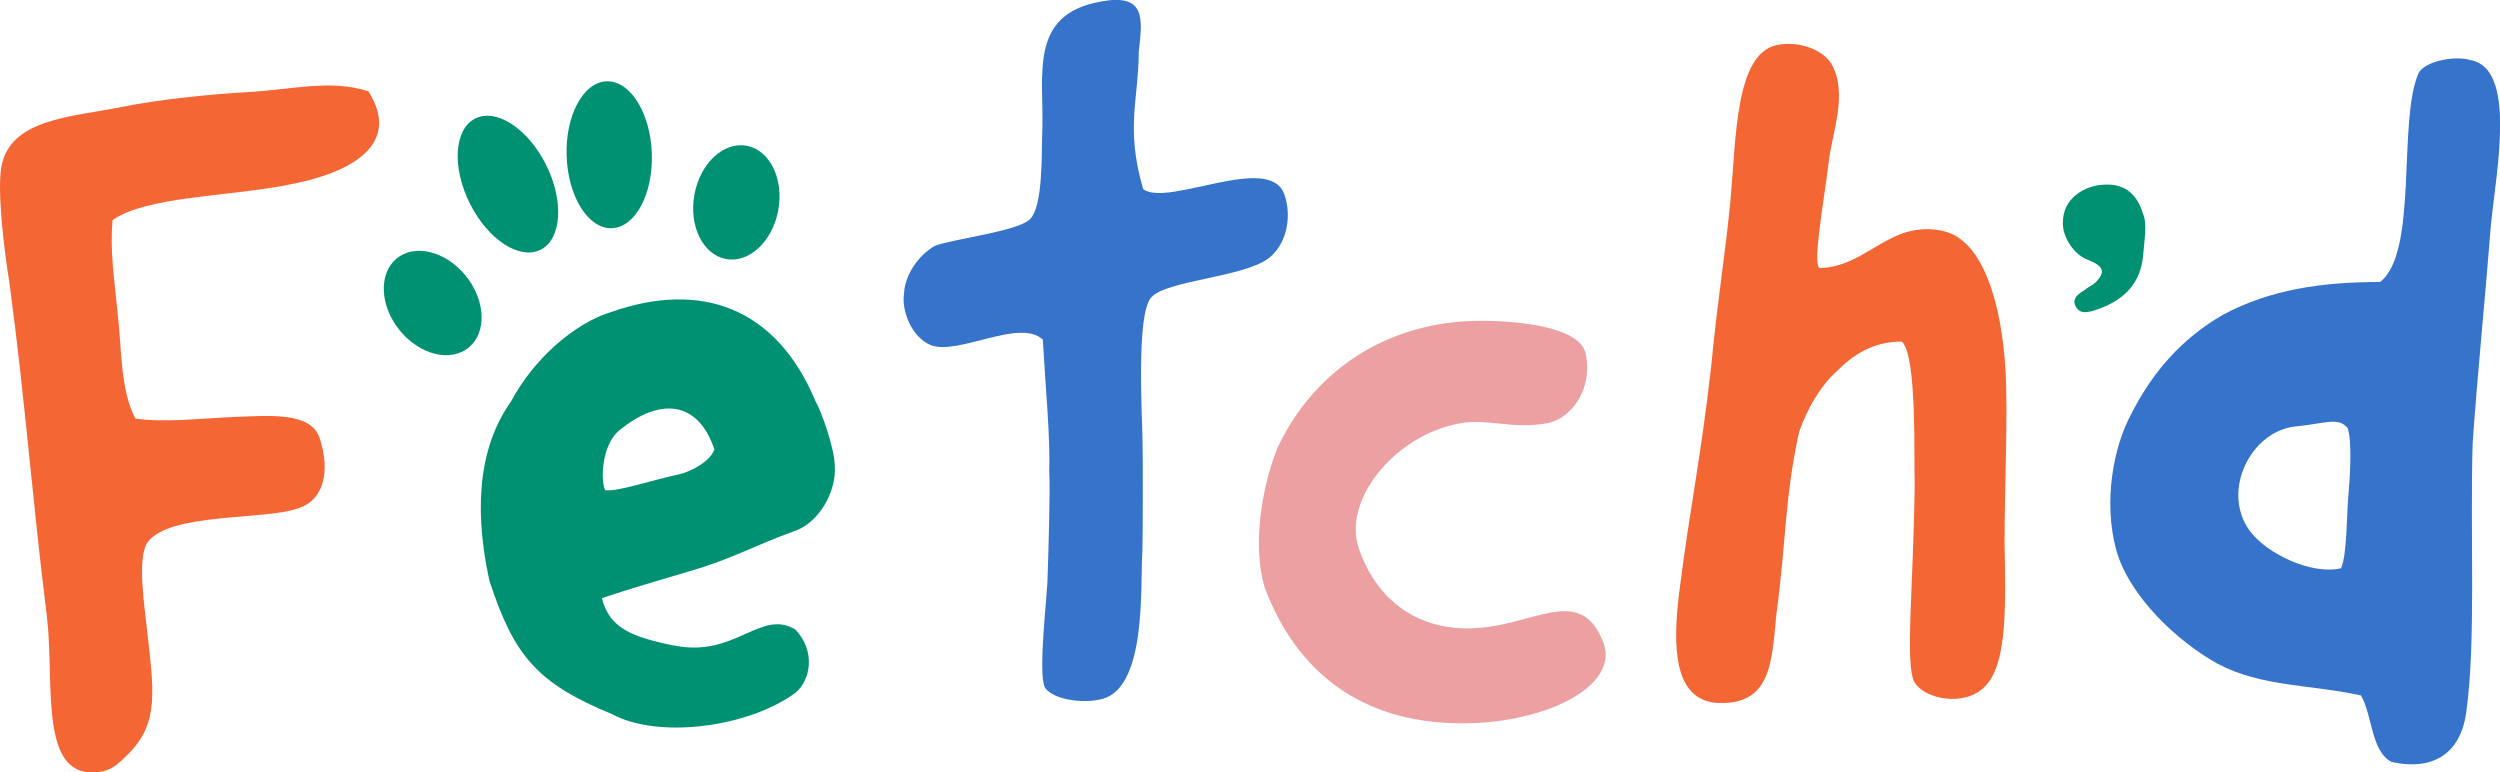 <svg width="123" height="38" viewBox="0 0 123 38" fill="none" xmlns="http://www.w3.org/2000/svg">
<g clip-path="url(#clip0_56_669)">
<path d="M14.178 9.096C11.118 9.685 7.24 9.655 5.54 10.825C5.401 12.368 5.621 13.628 5.791 15.455C5.997 17.222 5.916 19.175 6.659 20.592C8.057 20.8 9.756 20.592 11.611 20.51C13.2 20.458 15.26 20.249 15.716 21.524C16.275 23.194 15.922 24.588 14.708 24.998C13.067 25.609 8.314 25.199 7.255 26.69C6.725 27.458 7.13 29.941 7.233 30.985C7.564 33.937 7.843 35.562 6.328 37.076C5.93 37.456 5.467 38.075 4.407 38C1.928 37.858 2.693 33.355 2.296 30.232C1.604 24.744 1.243 19.72 0.471 13.971C0.155 11.988 -0.132 9.349 0.066 8.208C0.5 5.838 3.495 5.763 5.982 5.264C7.711 4.913 10.176 4.645 12.258 4.525C14.245 4.421 16.312 3.884 18.13 4.496C19.903 7.329 16.805 8.611 14.186 9.088L14.178 9.096Z" fill="#F56635"/>
<path d="M33.139 31.752C36.163 32.394 37.422 29.926 39.136 30.977C40.129 32.028 39.901 33.445 39.136 34.086C36.833 35.778 32.418 36.375 30.115 35.137C26.466 33.631 25.289 32.304 24.075 28.554C23.221 24.625 23.714 21.747 25.156 19.734C26.238 17.677 28.269 15.895 30.071 15.351C34.486 13.8 38.187 15.119 40.122 19.734C40.438 20.286 41.071 22.113 41.071 22.933C41.159 24.17 40.306 25.721 39.084 26.131C37.054 26.862 36.016 27.503 33.941 28.099C32.544 28.509 30.697 29.061 29.615 29.426C29.976 30.932 31.145 31.342 33.132 31.76L33.139 31.752ZM29.77 24.118C30.336 24.215 32.257 23.574 33.353 23.35C34.074 23.194 34.986 22.649 35.148 22.105C34.331 19.682 32.441 19.555 30.461 21.181C29.645 21.852 29.519 23.537 29.77 24.111V24.118Z" fill="#009172"/>
<path d="M63.189 9.558C63.608 10.751 63.24 12.13 62.357 12.749C61.062 13.651 57.354 13.807 56.64 14.635C55.882 15.47 56.206 20.629 56.213 21.74C56.236 22.657 56.228 26.206 56.206 27.13C56.088 28.711 56.449 33.78 54.249 34.384C53.285 34.645 51.799 34.421 51.409 33.825C51.048 33.139 51.549 29.113 51.541 28.375C51.571 27.54 51.681 24.029 51.622 23.209C51.674 21.449 51.46 19.362 51.306 16.707C50.173 15.656 47.215 17.46 45.839 16.998C44.838 16.618 44.345 15.254 44.478 14.456C44.507 13.576 45.147 12.577 46.001 12.093C46.913 11.75 50.004 11.392 50.658 10.803C51.35 10.162 51.232 7.411 51.284 6.345C51.357 3.661 50.621 0.716 54.131 0.082C56.353 -0.343 56.228 0.872 56.029 2.512C56.015 4.958 55.367 6.285 56.243 9.304C57.45 10.214 62.468 7.493 63.189 9.565V9.558Z" fill="#3673CB"/>
<path d="M71.65 35.584C67.007 35.495 63.807 33.117 62.225 28.912C61.592 26.809 62.092 23.932 62.858 22.016C64.528 18.497 67.684 16.26 71.562 15.85C73.004 15.671 77.603 15.761 78.007 17.356C78.412 19.138 77.286 20.644 76.072 20.83C74.542 21.106 73.32 20.651 72.106 20.786C68.861 21.196 66.066 24.439 66.831 26.906C67.64 29.419 69.803 31.342 73.276 30.835C75.844 30.47 77.831 28.964 78.868 31.566C79.773 33.803 75.844 35.681 71.65 35.584Z" fill="#EDA0A2"/>
<path d="M95.6 11.369C97.586 11.779 98.484 15.023 98.668 18.176C98.8 20.413 98.624 23.932 98.624 26.675C98.668 29.553 98.8 32.617 97.674 33.758C96.681 34.809 94.695 34.399 94.202 33.579C93.701 32.759 94.157 28.688 94.202 23.797C94.157 22.701 94.334 17.49 93.569 16.804C92.083 16.804 91.089 17.535 90.368 18.266C89.559 18.996 88.926 20.092 88.521 21.233C87.8 24.476 87.889 26.623 87.396 30.232C87.168 32.565 87.168 34.802 84.328 34.571C82.341 34.295 82.297 31.782 82.613 29.18C83.158 24.841 83.651 22.784 84.195 17.982C84.511 14.65 84.872 12.637 85.144 9.804C85.416 6.837 85.372 2.676 87.396 2.222C88.433 1.991 89.654 2.408 90.103 3.139C90.957 4.6 90.103 6.658 89.971 7.985C89.743 9.901 89.117 13.241 89.566 13.188C91.913 13.099 92.951 10.81 95.607 11.362L95.6 11.369Z" fill="#F56635"/>
<path d="M116.15 34.213C113.67 33.668 111.279 33.803 109.116 32.662C107.129 31.566 104.745 29.329 104.113 27.041C103.48 24.662 103.98 22.016 104.834 20.413C105.871 18.355 107.313 16.663 109.388 15.477C111.691 14.247 114.215 13.874 117.099 13.874C118.997 12.413 117.953 5.927 118.997 3.593C119.314 2.997 120.8 2.729 121.521 2.952C123.824 3.318 122.831 8.343 122.559 10.997C122.286 14.516 121.882 18.489 121.654 21.822C121.521 26.437 121.83 31.506 121.337 35.07C121.065 36.986 119.807 37.948 117.68 37.493C116.643 36.986 116.731 35.16 116.15 34.205V34.213ZM115.51 21.069C115.061 20.487 114.34 20.853 112.957 20.979C110.735 21.196 109.256 24.178 110.698 26.131C111.573 27.287 113.766 28.293 115.179 27.958C115.48 27.287 115.451 25.341 115.539 24.394C115.628 23.417 115.723 21.718 115.51 21.076V21.069Z" fill="#3673CB"/>
<path d="M26.61 12.28C27.642 11.748 27.753 9.873 26.859 8.094C25.964 6.314 24.403 5.304 23.371 5.836C22.339 6.369 22.227 8.243 23.122 10.022C24.016 11.802 25.578 12.813 26.61 12.28Z" fill="#009172"/>
<path d="M23.075 17.087C23.966 16.337 23.888 14.754 22.901 13.55C21.914 12.347 20.392 11.979 19.502 12.729C18.611 13.479 18.689 15.062 19.675 16.266C20.662 17.469 22.184 17.837 23.075 17.087Z" fill="#009172"/>
<path d="M30.106 11.228C31.263 11.184 32.142 9.532 32.07 7.536C31.997 5.54 31 3.958 29.843 4.001C28.686 4.044 27.806 5.697 27.879 7.692C27.951 9.688 28.948 11.271 30.106 11.228Z" fill="#009172"/>
<path d="M38.289 10.349C38.574 8.811 37.882 7.389 36.743 7.173C35.605 6.956 34.452 8.028 34.167 9.566C33.882 11.103 34.574 12.525 35.713 12.742C36.851 12.958 38.005 11.887 38.289 10.349Z" fill="#009172"/>
<path d="M105.444 12.547C105.334 13.882 104.554 14.784 103.097 15.254C102.884 15.328 102.707 15.358 102.56 15.358C102.384 15.358 102.236 15.269 102.133 15.09C101.957 14.799 102.097 14.531 102.56 14.277C102.634 14.203 102.722 14.143 102.825 14.091C102.928 14.039 103.038 13.957 103.149 13.845C103.325 13.666 103.414 13.502 103.414 13.36C103.414 13.181 103.252 13.017 102.935 12.876L102.56 12.711C102.236 12.533 101.979 12.279 101.788 11.951C101.589 11.623 101.493 11.302 101.493 10.974C101.493 10.4 101.707 9.938 102.133 9.595C102.56 9.252 103.075 9.081 103.678 9.081C104.569 9.081 105.157 9.565 105.444 10.542C105.518 10.684 105.547 10.922 105.547 11.243C105.547 11.459 105.511 11.891 105.444 12.54V12.547Z" fill="#009172"/>
</g>
<defs>
<clipPath id="clip0_56_669">
<rect width="123" height="38" fill="white"/>
</clipPath>
</defs>
</svg>
